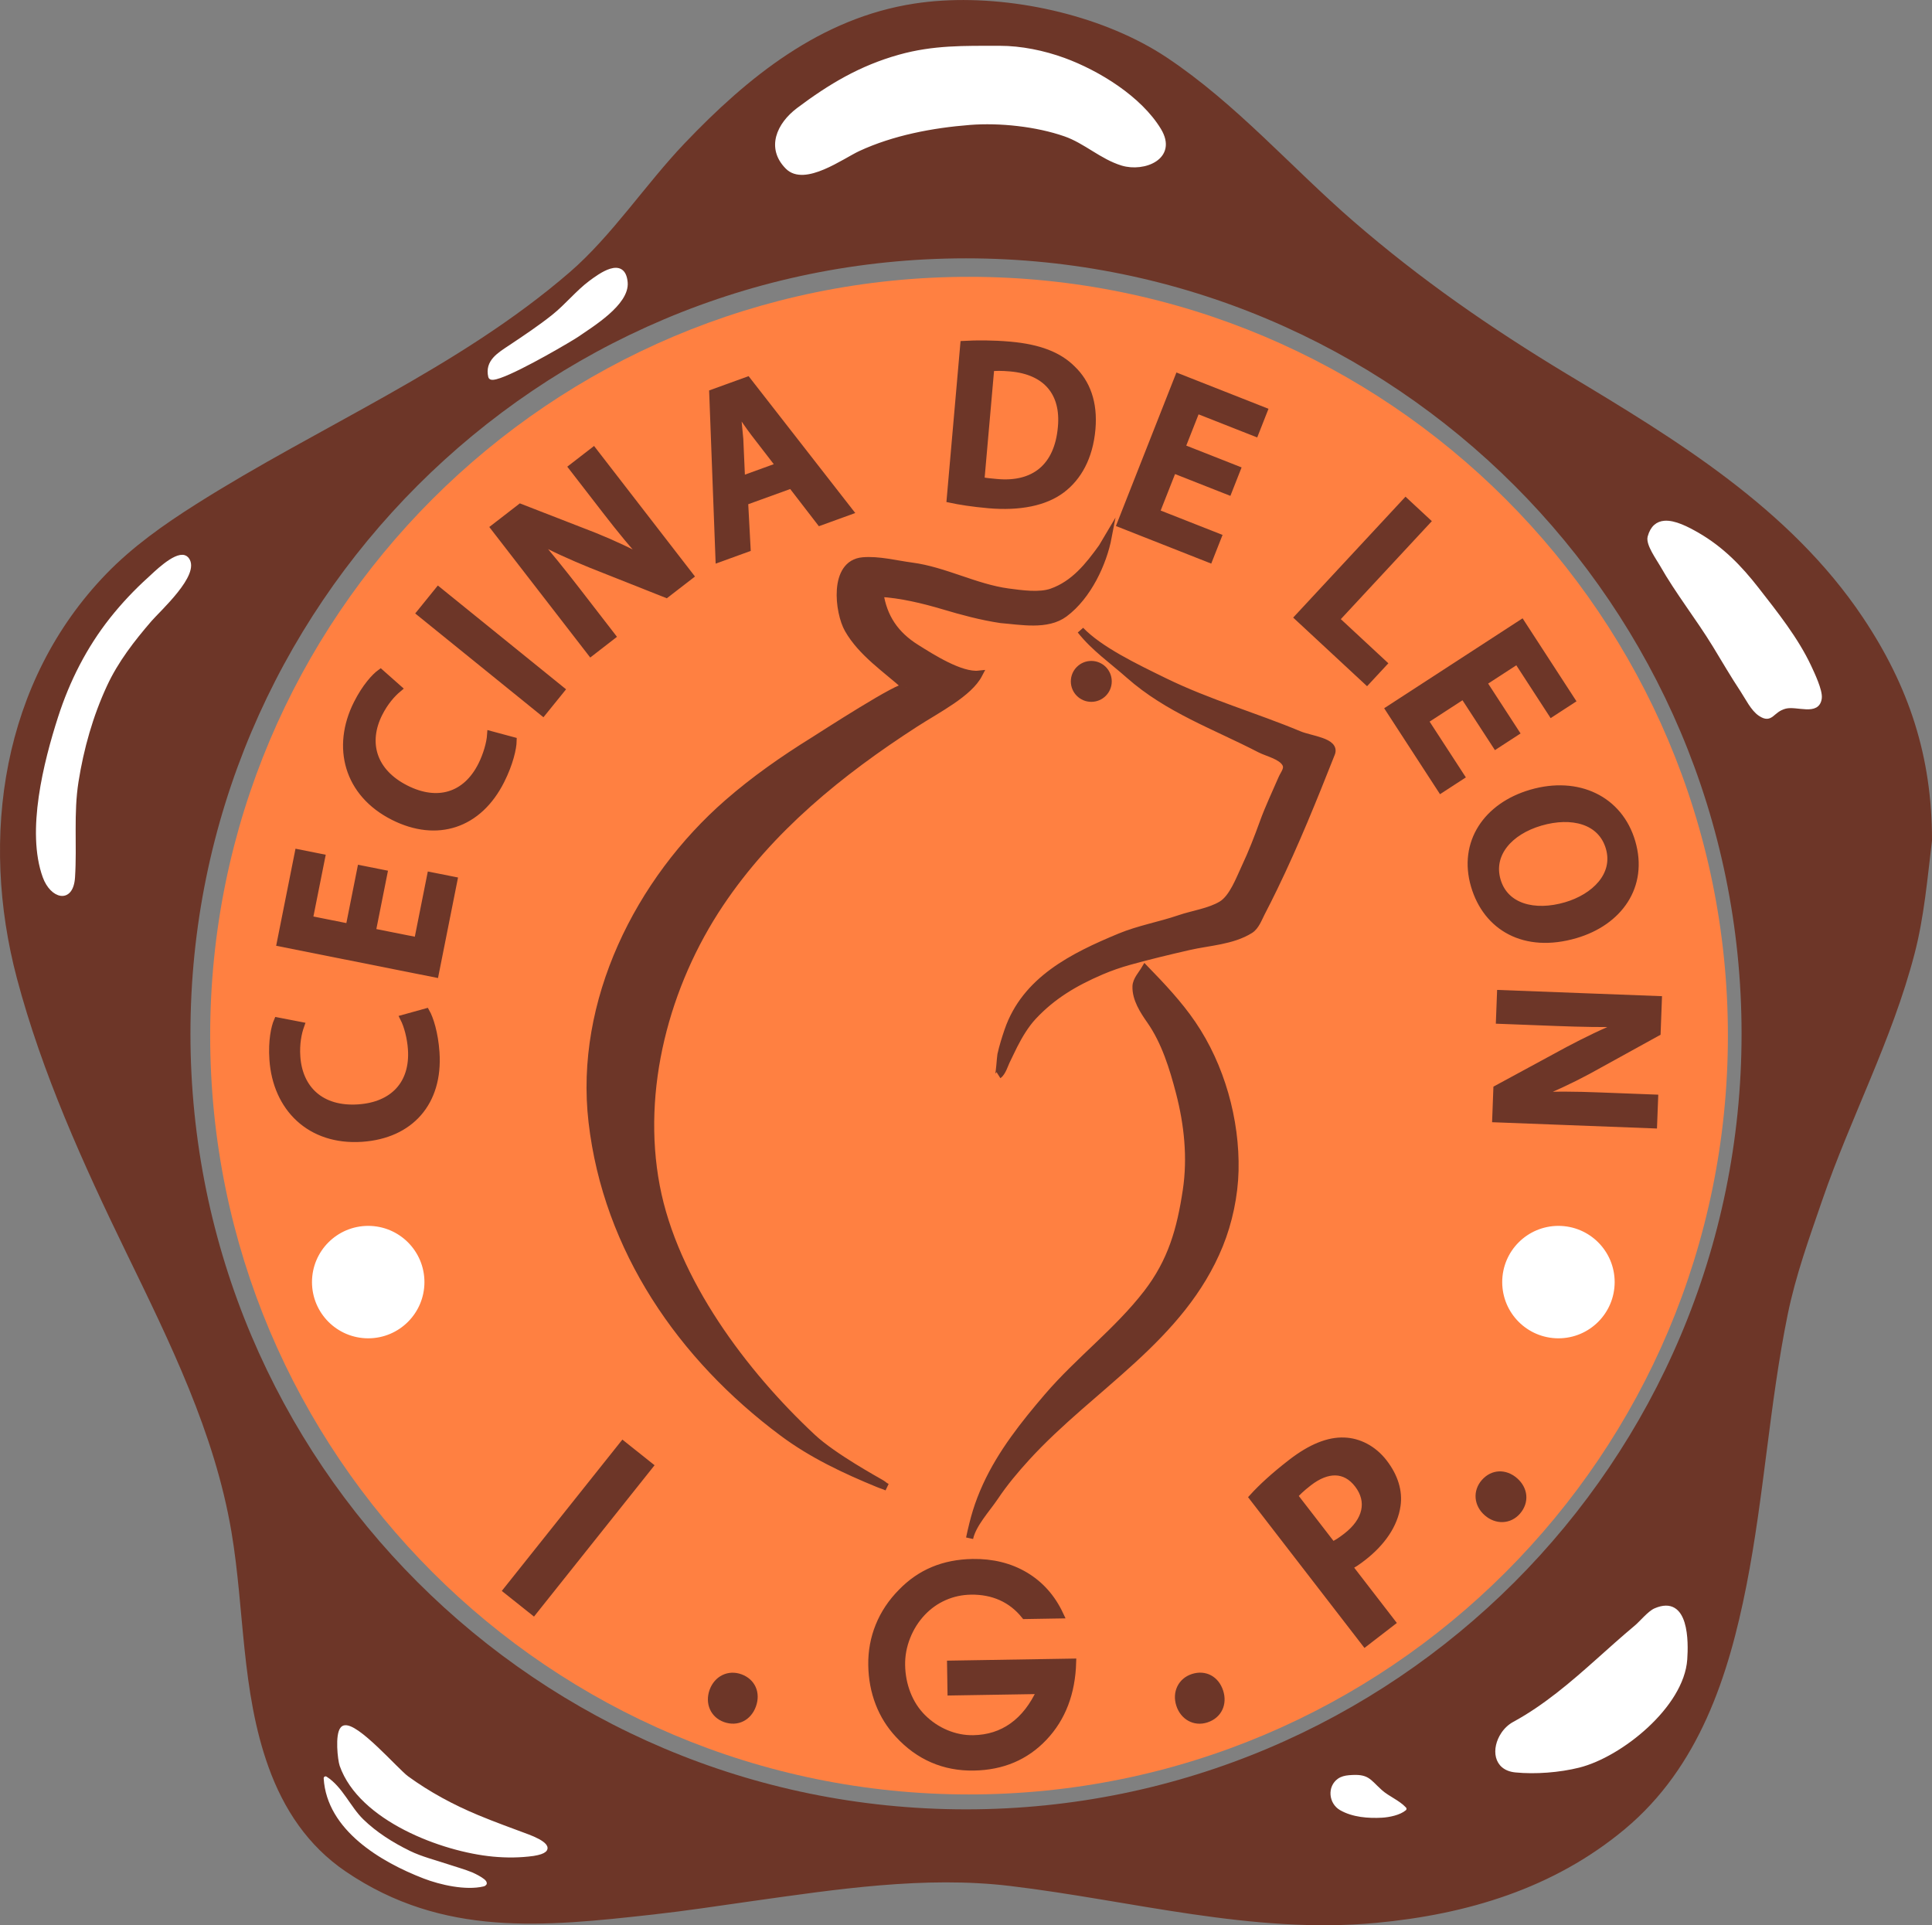 <?xml version="1.0" encoding="utf-8"?>
<!-- Generator: Adobe Illustrator 13.0.1, SVG Export Plug-In . SVG Version: 6.00 Build 14948)  -->
<!DOCTYPE svg PUBLIC "-//W3C//DTD SVG 1.1 Tiny//EN" "http://www.w3.org/Graphics/SVG/1.1/DTD/svg11-tiny.dtd">
<svg version="1.1" baseProfile="tiny" id="Capa_1" xmlns="http://www.w3.org/2000/svg" xmlns:xlink="http://www.w3.org/1999/xlink"
	 x="0px" y="0px" width="128.556px" height="128.112px" viewBox="0 0 128.556 128.112" xml:space="preserve">
<rect x="0" y="0" width="128.556" height="128.112" fill="#808080" stroke="none"/>
<g>
	<path fill="#6D3628" d="M123.759,41.221c-4.826-7.212-12.368-11.777-19.657-16.151c-5.056-3.057-9.709-6.275-14.195-10.16
		c-4.154-3.598-7.819-7.836-12.417-10.895c-4.016-2.67-9.831-4.035-14.793-3.734c-0.619,0.038-1.225,0.102-1.812,0.192
		c-6.176,0.948-10.973,4.839-15.163,9.232c-2.585,2.712-4.825,6.138-7.646,8.579c-7.445,6.438-16.678,10.255-24.932,15.487
		c-2.104,1.333-4.156,2.78-5.896,4.576c-6.876,7.105-8.361,17.361-5.896,26.678c1.667,6.291,4.4,12.326,7.237,18.167
		c2.914,5.999,5.924,12.06,7.046,18.696c0.879,5.203,0.647,10.581,2.454,15.606c0.995,2.768,2.582,5.169,5.054,6.846
		c6.383,4.331,13.022,3.627,20.305,2.817c2.153-0.239,4.296-0.569,6.441-0.872c5.686-0.799,11.624-1.711,17.36-1.025
		c8.067,0.963,16.119,3.222,24.3,2.454c6.003-0.563,11.723-2.266,16.422-6.191c4.868-4.065,6.818-10.051,8.004-16.068
		c1.175-5.971,1.529-12.064,2.743-18.023c0.533-2.619,1.442-5.126,2.309-7.647c1.902-5.531,4.642-10.65,6.13-16.354
		c0.642-2.458,0.857-5.009,1.161-7.524C128.318,50.418,126.825,45.805,123.759,41.221 M64.278,120.636
		c-28.632,0-51.844-23.212-51.844-51.844c0-28.629,23.212-51.84,51.844-51.84c28.633,0,51.845,23.211,51.845,51.84
		C116.124,97.424,92.912,120.636,64.278,120.636"/>
	<path fill="none" stroke="#6D3628" stroke-width="0.477" stroke-miterlimit="10" d="M123.759,41.221
		c-4.826-7.212-12.368-11.777-19.657-16.151c-5.056-3.057-9.709-6.275-14.195-10.16c-4.154-3.598-7.819-7.836-12.417-10.895
		c-4.016-2.67-9.831-4.035-14.793-3.734c-0.619,0.038-1.225,0.102-1.812,0.192c-6.176,0.948-10.973,4.839-15.163,9.232
		c-2.585,2.712-4.825,6.138-7.646,8.579c-7.445,6.438-16.678,10.255-24.932,15.487c-2.104,1.333-4.156,2.78-5.896,4.576
		c-6.876,7.105-8.361,17.361-5.896,26.678c1.667,6.291,4.4,12.326,7.237,18.167c2.914,5.999,5.924,12.06,7.046,18.696
		c0.879,5.203,0.647,10.581,2.454,15.606c0.995,2.768,2.582,5.169,5.054,6.846c6.383,4.331,13.022,3.627,20.305,2.817
		c2.153-0.239,4.296-0.569,6.441-0.872c5.686-0.799,11.624-1.711,17.36-1.025c8.067,0.963,16.119,3.222,24.3,2.454
		c6.003-0.563,11.723-2.266,16.422-6.191c4.868-4.065,6.818-10.051,8.004-16.068c1.175-5.971,1.529-12.064,2.743-18.023
		c0.533-2.619,1.442-5.126,2.309-7.647c1.902-5.531,4.642-10.65,6.13-16.354c0.642-2.458,0.857-5.009,1.161-7.524
		C128.318,50.418,126.825,45.805,123.759,41.221z M64.278,120.636c-28.632,0-51.844-23.212-51.844-51.844
		c0-28.629,23.212-51.84,51.844-51.84c28.633,0,51.845,23.211,51.845,51.84C116.124,97.424,92.912,120.636,64.278,120.636z"/>
	<path fill="#FFFFFF" d="M12.27,37.067c-0.64-0.219-1.997,1.148-2.32,1.44c-0.908,0.818-1.754,1.716-2.515,2.673
		c-1.557,1.962-2.693,4.204-3.457,6.585c-0.95,2.959-2.115,7.547-1.013,10.573c0.487,1.339,1.795,1.711,1.902,0.036
		c0.137-2.142-0.104-4.238,0.233-6.373c0.35-2.209,0.962-4.384,1.905-6.417c0.745-1.609,1.828-3.003,2.98-4.339
		c0.577-0.67,3.255-3.079,2.46-4.056C12.396,37.13,12.336,37.089,12.27,37.067"/>
	
		<path fill="none" stroke="#FFFFFF" stroke-width="0.251" stroke-linecap="round" stroke-linejoin="round" stroke-miterlimit="10" d="
		M12.27,37.067c-0.64-0.219-1.997,1.148-2.32,1.44c-0.908,0.818-1.754,1.716-2.515,2.673c-1.557,1.962-2.693,4.204-3.457,6.585
		c-0.95,2.959-2.115,7.547-1.013,10.573c0.487,1.339,1.795,1.711,1.902,0.036c0.137-2.142-0.104-4.238,0.233-6.373
		c0.35-2.209,0.962-4.384,1.905-6.417c0.745-1.609,1.828-3.003,2.98-4.339c0.577-0.67,3.255-3.079,2.46-4.056
		C12.396,37.13,12.336,37.089,12.27,37.067z"/>
	<path fill="#FFFFFF" d="M33.259,25.034c1.439-0.5,4.808-2.494,5.133-2.719c0.968-0.671,3.378-2.119,3.248-3.528
		c-0.152-1.632-1.715-0.472-2.375,0.021c-0.817,0.611-1.584,1.554-2.429,2.229c-0.92,0.735-1.898,1.384-2.876,2.038
		c-0.75,0.501-1.588,0.976-1.345,1.995C32.645,25.194,32.888,25.165,33.259,25.034"/>
	
		<path fill="none" stroke="#FFFFFF" stroke-width="0.251" stroke-linecap="round" stroke-linejoin="round" stroke-miterlimit="10" d="
		M33.259,25.034c1.439-0.5,4.808-2.494,5.133-2.719c0.968-0.671,3.378-2.119,3.248-3.528c-0.152-1.632-1.715-0.472-2.375,0.021
		c-0.817,0.611-1.584,1.554-2.429,2.229c-0.92,0.735-1.898,1.384-2.876,2.038c-0.75,0.501-1.588,0.976-1.345,1.995
		C32.645,25.194,32.888,25.165,33.259,25.034z"/>
	<path fill="#FFFFFF" d="M52.382,11.14c1.155,1.152,3.659-0.7,4.741-1.202c2.281-1.058,4.917-1.554,7.408-1.75
		c1.995-0.156,4.446,0.107,6.339,0.767c1.346,0.468,2.425,1.523,3.798,1.942c1.455,0.443,3.587-0.41,2.473-2.252
		c-1.292-2.131-4.068-3.838-6.356-4.674c-1.336-0.486-2.845-0.799-4.271-0.798c-2.352,0.001-4.39-0.05-6.669,0.589
		c-2.578,0.723-4.607,1.932-6.729,3.525C51.792,8.284,51.098,9.853,52.382,11.14"/>
	
		<path fill="none" stroke="#FFFFFF" stroke-width="0.251" stroke-linecap="round" stroke-linejoin="round" stroke-miterlimit="10" d="
		M52.382,11.14c1.155,1.152,3.659-0.7,4.741-1.202c2.281-1.058,4.917-1.554,7.408-1.75c1.995-0.156,4.446,0.107,6.339,0.767
		c1.346,0.468,2.425,1.523,3.798,1.942c1.455,0.443,3.587-0.41,2.473-2.252c-1.292-2.131-4.068-3.838-6.356-4.674
		c-1.336-0.486-2.845-0.799-4.271-0.798c-2.352,0.001-4.39-0.05-6.669,0.589c-2.578,0.723-4.607,1.932-6.729,3.525
		C51.792,8.284,51.098,9.853,52.382,11.14z"/>
	<path fill="#FFFFFF" d="M110.755,34.778c-0.452,0.036-0.818,0.299-0.997,0.954c-0.128,0.472,0.564,1.423,0.8,1.838
		c1.06,1.868,2.404,3.554,3.523,5.386c0.611,1.004,1.2,2.019,1.85,2.999c0.32,0.484,0.681,1.242,1.177,1.573
		c0.787,0.525,0.777-0.261,1.688-0.495c0.783-0.202,2.16,0.501,2.301-0.572c0.065-0.504-0.479-1.637-0.688-2.089
		c-0.86-1.844-2.25-3.587-3.496-5.184c-1.139-1.46-2.334-2.69-3.957-3.629C112.262,35.16,111.418,34.725,110.755,34.778"/>
	
		<path fill="none" stroke="#FFFFFF" stroke-width="0.251" stroke-linecap="round" stroke-linejoin="round" stroke-miterlimit="10" d="
		M110.755,34.778c-0.452,0.036-0.818,0.299-0.997,0.954c-0.128,0.472,0.564,1.423,0.8,1.838c1.06,1.868,2.404,3.554,3.523,5.386
		c0.611,1.004,1.2,2.019,1.85,2.999c0.32,0.484,0.681,1.242,1.177,1.573c0.787,0.525,0.777-0.261,1.688-0.495
		c0.783-0.202,2.16,0.501,2.301-0.572c0.065-0.504-0.479-1.637-0.688-2.089c-0.86-1.844-2.25-3.587-3.496-5.184
		c-1.139-1.46-2.334-2.69-3.957-3.629C112.262,35.16,111.418,34.725,110.755,34.778z"/>
	<path fill="#FFFFFF" d="M21.663,118.328c0.203,3.367,3.732,5.459,6.573,6.555c1.099,0.423,2.758,0.794,3.911,0.522
		c0.496-0.117-0.708-0.672-0.762-0.693c-0.515-0.21-1.066-0.36-1.594-0.536c-0.846-0.283-1.768-0.51-2.571-0.901
		c-1.135-0.557-2.23-1.241-3.14-2.128C23.213,120.301,22.69,118.979,21.663,118.328"/>
	
		<path fill="none" stroke="#FFFFFF" stroke-width="0.251" stroke-linecap="round" stroke-linejoin="round" stroke-miterlimit="10" d="
		M21.663,118.328c0.203,3.367,3.732,5.459,6.573,6.555c1.099,0.423,2.758,0.794,3.911,0.522c0.496-0.117-0.708-0.672-0.762-0.693
		c-0.515-0.21-1.066-0.36-1.594-0.536c-0.846-0.283-1.768-0.51-2.571-0.901c-1.135-0.557-2.23-1.241-3.14-2.128
		C23.213,120.301,22.69,118.979,21.663,118.328z"/>
	<path fill="#FFFFFF" d="M22.771,115.022c-0.358,0.408-0.176,2.08-0.048,2.444c1.261,3.575,6.694,5.633,10.095,5.952
		c0.883,0.084,1.792,0.078,2.674-0.045c1.582-0.254,0.536-0.852-0.359-1.188c-1.122-0.421-2.254-0.825-3.36-1.287
		c-1.655-0.688-3.24-1.541-4.691-2.596c-0.681-0.494-3.383-3.639-4.199-3.36C22.841,114.958,22.804,114.985,22.771,115.022"/>
	
		<path fill="none" stroke="#FFFFFF" stroke-width="0.251" stroke-linecap="round" stroke-linejoin="round" stroke-miterlimit="10" d="
		M22.771,115.022c-0.358,0.408-0.176,2.08-0.048,2.444c1.261,3.575,6.694,5.633,10.095,5.952c0.883,0.084,1.792,0.078,2.674-0.045
		c1.582-0.254,0.536-0.852-0.359-1.188c-1.122-0.421-2.254-0.825-3.36-1.287c-1.655-0.688-3.24-1.541-4.691-2.596
		c-0.681-0.494-3.383-3.639-4.199-3.36C22.841,114.958,22.804,114.985,22.771,115.022z"/>
	<path fill="#FFFFFF" d="M89.771,118.251c-0.255,0.021-0.49,0.08-0.675,0.212c-0.653,0.464-0.554,1.48,0.132,1.877
		c0.802,0.462,1.822,0.537,2.729,0.488c0.48-0.029,1.154-0.169,1.506-0.466c-0.434-0.468-1.108-0.715-1.595-1.151
		C91.05,118.475,91.028,118.144,89.771,118.251"/>
	
		<path fill="none" stroke="#FFFFFF" stroke-width="0.251" stroke-linecap="round" stroke-linejoin="round" stroke-miterlimit="10" d="
		M89.771,118.251c-0.255,0.021-0.49,0.08-0.675,0.212c-0.653,0.464-0.554,1.48,0.132,1.877c0.802,0.462,1.822,0.537,2.729,0.488
		c0.48-0.029,1.154-0.169,1.506-0.466c-0.434-0.468-1.108-0.715-1.595-1.151C91.05,118.475,91.028,118.144,89.771,118.251z"/>
	<path fill="#FFFFFF" d="M99.994,115.395c-0.629,0.944-0.532,2.283,0.847,2.42c1.328,0.131,2.916,0.008,4.215-0.317
		c2.792-0.701,6.874-3.991,7.089-7.082c0.079-1.135,0.128-4.201-2.001-3.278c-0.403,0.174-0.936,0.836-1.286,1.128
		c-1.757,1.466-3.395,3.076-5.202,4.484c-0.917,0.714-1.872,1.377-2.895,1.932C100.448,114.851,100.185,115.104,99.994,115.395"/>
	
		<path fill="none" stroke="#FFFFFF" stroke-width="0.251" stroke-linecap="round" stroke-linejoin="round" stroke-miterlimit="10" d="
		M99.994,115.395c-0.629,0.944-0.532,2.283,0.847,2.42c1.328,0.131,2.916,0.008,4.215-0.317c2.792-0.701,6.874-3.991,7.089-7.082
		c0.079-1.135,0.128-4.201-2.001-3.278c-0.403,0.174-0.936,0.836-1.286,1.128c-1.757,1.466-3.395,3.076-5.202,4.484
		c-0.917,0.714-1.872,1.377-2.895,1.932C100.448,114.851,100.185,115.104,99.994,115.395z"/>
	<path fill="#FF8041" d="M114.975,68.912c0,27.887-22.607,50.493-50.495,50.493c-27.888,0-50.495-22.606-50.495-50.493
		c0-27.884,22.607-50.491,50.495-50.491C92.368,18.42,114.975,41.028,114.975,68.912"/>
	<path fill="#FFFFFF" d="M28.091,85.313c0,1.981-1.607,3.59-3.589,3.59c-1.983,0-3.59-1.608-3.59-3.59
		c0-1.983,1.607-3.591,3.59-3.591C26.484,81.722,28.091,83.33,28.091,85.313"/>
	<circle fill="none" stroke="#FFFFFF" stroke-width="0.302" stroke-miterlimit="10" cx="24.501" cy="85.313" r="3.59"/>
	<path fill="#FFFFFF" d="M107.289,85.313c0,1.981-1.607,3.59-3.59,3.59s-3.59-1.608-3.59-3.59c0-1.983,1.607-3.591,3.59-3.591
		S107.289,83.33,107.289,85.313"/>
	<circle fill="none" stroke="#FFFFFF" stroke-width="0.302" stroke-miterlimit="10" cx="103.699" cy="85.313" r="3.59"/>
	<path fill="#6D3628" d="M73.738,35.732c-0.329,1.724-1.338,3.929-2.911,5.097c-1.151,0.854-2.907,0.5-4.232,0.394
		c-1.307-0.195-2.553-0.534-3.817-0.91c-1.325-0.394-2.849-0.762-4.229-0.834c0.234,1.605,1.035,2.766,2.407,3.626
		c1.018,0.638,2.964,1.892,4.183,1.758c-0.668,1.286-2.746,2.322-4.258,3.299c-4.991,3.224-9.63,6.985-12.967,11.967
		c-3.609,5.388-5.47,12.362-4.248,18.804c1.199,6.314,5.848,12.48,10.407,16.729c1.378,1.285,4.279,2.867,4.563,3.038
		c0.225,0.135,0.149,0.134,0.385,0.256c-0.284-0.127-0.286-0.103-0.574-0.221c-2.23-0.913-4.424-1.947-6.365-3.395
		c-6.745-5.027-11.7-12.196-12.683-20.689c-0.925-7.987,3.09-16.055,9.032-21.236c1.767-1.54,3.693-2.888,5.683-4.123
		c0.57-0.354,5.9-3.822,6.194-3.557c-1.33-1.203-2.969-2.269-3.877-3.862c-0.636-1.115-1.048-4.374,0.981-4.552
		c1.046-0.092,2.206,0.212,3.244,0.349c2.203,0.289,4.248,1.435,6.433,1.726c0.877,0.117,2.074,0.29,2.896,0
		c1.503-0.53,2.46-1.75,3.345-2.976L73.738,35.732z M71.902,41.94c0.93,1.174,2.102,1.979,3.23,2.978
		c2.598,2.294,5.676,3.359,8.707,4.928c0.477,0.246,1.391,0.446,1.689,0.933c0.229,0.37-0.084,0.681-0.236,1.036
		c-0.416,0.966-0.868,1.908-1.227,2.897c-0.368,1.017-0.758,2.027-1.219,3.004c-0.354,0.75-0.814,2.022-1.556,2.475
		c-0.784,0.479-1.93,0.637-2.807,0.938c-1.313,0.449-2.69,0.685-3.975,1.218c-3.103,1.29-6.282,2.854-7.44,6.244
		c-0.179,0.524-0.344,1.056-0.465,1.597c-0.032,0.149-0.099,1.311-0.165,1.353c0.245-0.153,0.437-0.759,0.517-0.919
		c0.176-0.354,0.339-0.717,0.52-1.071c0.341-0.67,0.76-1.37,1.272-1.92c1.283-1.371,2.744-2.242,4.521-3.005
		c0.609-0.261,1.239-0.479,1.88-0.657c1.311-0.364,2.635-0.681,3.961-0.985c1.343-0.308,2.873-0.357,4.071-1.103
		c0.373-0.23,0.56-0.76,0.751-1.131c0.292-0.559,0.572-1.123,0.848-1.69c1.419-2.925,2.624-5.911,3.817-8.93
		c0.312-0.788-1.385-0.928-2.133-1.24c-2.972-1.24-6.047-2.113-8.952-3.53C75.492,44.374,73.166,43.253,71.902,41.94 M76.192,64.464
		c-0.209,0.356-0.584,0.75-0.599,1.165c-0.03,0.831,0.491,1.63,0.943,2.275c0.984,1.406,1.522,3.152,1.95,4.8
		c0.548,2.111,0.781,4.326,0.456,6.499c-0.394,2.615-0.983,4.725-2.628,6.859c-1.952,2.526-4.532,4.455-6.604,6.872
		c-1.552,1.812-3.084,3.739-4.082,5.921c-0.566,1.24-0.826,2.171-1.111,3.502c0.204-0.951,1.147-1.95,1.687-2.756
		c0.627-0.937,1.349-1.797,2.107-2.627c4.328-4.734,10.302-7.908,12.834-14.132c0.619-1.525,0.991-3.29,1.031-4.941
		c0.079-3.371-0.93-6.976-2.839-9.77C78.428,66.798,77.314,65.621,76.192,64.464"/>
	<path fill="none" stroke="#6D3628" stroke-width="0.477" stroke-miterlimit="10" d="M73.738,35.732
		c-0.329,1.724-1.338,3.929-2.911,5.097c-1.151,0.854-2.907,0.5-4.232,0.394c-1.307-0.195-2.553-0.534-3.817-0.91
		c-1.325-0.394-2.849-0.762-4.229-0.834c0.234,1.605,1.035,2.766,2.407,3.626c1.018,0.638,2.964,1.892,4.183,1.758
		c-0.668,1.286-2.746,2.322-4.258,3.299c-4.991,3.224-9.63,6.985-12.967,11.967c-3.609,5.388-5.47,12.362-4.248,18.804
		c1.199,6.314,5.848,12.48,10.407,16.729c1.378,1.285,4.279,2.867,4.563,3.038c0.225,0.135,0.149,0.134,0.385,0.256
		c-0.284-0.127-0.286-0.103-0.574-0.221c-2.23-0.913-4.424-1.947-6.365-3.395c-6.745-5.027-11.7-12.196-12.683-20.689
		c-0.925-7.987,3.09-16.055,9.032-21.236c1.767-1.54,3.693-2.888,5.683-4.123c0.57-0.354,5.9-3.822,6.194-3.557
		c-1.33-1.203-2.969-2.269-3.877-3.862c-0.636-1.115-1.048-4.374,0.981-4.552c1.046-0.092,2.206,0.212,3.244,0.349
		c2.203,0.289,4.248,1.435,6.433,1.726c0.877,0.117,2.074,0.29,2.896,0c1.503-0.53,2.46-1.75,3.345-2.976L73.738,35.732z
		 M71.902,41.94c0.93,1.174,2.102,1.979,3.23,2.978c2.598,2.294,5.676,3.359,8.707,4.928c0.477,0.246,1.391,0.446,1.689,0.933
		c0.229,0.37-0.084,0.681-0.236,1.036c-0.416,0.966-0.868,1.908-1.227,2.897c-0.368,1.017-0.758,2.027-1.219,3.004
		c-0.354,0.75-0.814,2.022-1.556,2.475c-0.784,0.479-1.93,0.637-2.807,0.938c-1.313,0.449-2.69,0.685-3.975,1.218
		c-3.103,1.29-6.282,2.854-7.44,6.244c-0.179,0.524-0.344,1.056-0.465,1.597c-0.032,0.149-0.099,1.311-0.165,1.353
		c0.245-0.153,0.437-0.759,0.517-0.919c0.176-0.354,0.339-0.717,0.52-1.071c0.341-0.67,0.76-1.37,1.272-1.92
		c1.283-1.371,2.744-2.242,4.521-3.005c0.609-0.261,1.239-0.479,1.88-0.657c1.311-0.364,2.635-0.681,3.961-0.985
		c1.343-0.308,2.873-0.357,4.071-1.103c0.373-0.23,0.56-0.76,0.751-1.131c0.292-0.559,0.572-1.123,0.848-1.69
		c1.419-2.925,2.624-5.911,3.817-8.93c0.312-0.788-1.385-0.928-2.133-1.24c-2.972-1.24-6.047-2.113-8.952-3.53
		C75.492,44.374,73.166,43.253,71.902,41.94z M76.192,64.464c-0.209,0.356-0.584,0.75-0.599,1.165
		c-0.03,0.831,0.491,1.63,0.943,2.275c0.984,1.406,1.522,3.152,1.95,4.8c0.548,2.111,0.781,4.326,0.456,6.499
		c-0.394,2.615-0.983,4.725-2.628,6.859c-1.952,2.526-4.532,4.455-6.604,6.872c-1.552,1.812-3.084,3.739-4.082,5.921
		c-0.566,1.24-0.826,2.171-1.111,3.502c0.204-0.951,1.147-1.95,1.687-2.756c0.627-0.937,1.349-1.797,2.107-2.627
		c4.328-4.734,10.302-7.908,12.834-14.132c0.619-1.525,0.991-3.29,1.031-4.941c0.079-3.371-0.93-6.976-2.839-9.77
		C78.428,66.798,77.314,65.621,76.192,64.464z"/>
	<path fill="#6D3628" d="M73.738,45.341c0,0.62-0.503,1.123-1.123,1.123c-0.619,0-1.122-0.503-1.122-1.123s0.503-1.123,1.122-1.123
		C73.235,44.219,73.738,44.722,73.738,45.341"/>
	<circle fill="none" stroke="#6D3628" stroke-width="0.477" stroke-miterlimit="10" cx="72.615" cy="45.341" r="1.123"/>
	<path fill="#6D3628" d="M28.354,67.341c0.249,0.436,0.565,1.413,0.652,2.688c0.227,3.328-1.718,5.492-4.922,5.711
		c-3.452,0.235-5.7-2.033-5.919-5.236c-0.086-1.259,0.118-2.164,0.293-2.565l1.551,0.3c-0.183,0.512-0.322,1.225-0.263,2.08
		c0.146,2.13,1.587,3.578,4.107,3.406c2.316-0.158,3.687-1.597,3.529-3.913c-0.052-0.762-0.262-1.559-0.516-2.058L28.354,67.341z"/>
	<path fill="none" stroke="#6D3628" stroke-width="0.477" stroke-miterlimit="10" d="M28.354,67.341
		c0.249,0.436,0.565,1.413,0.652,2.688c0.227,3.328-1.718,5.492-4.922,5.711c-3.452,0.235-5.7-2.033-5.919-5.236
		c-0.086-1.259,0.118-2.164,0.293-2.565l1.551,0.3c-0.183,0.512-0.322,1.225-0.263,2.08c0.146,2.13,1.587,3.578,4.107,3.406
		c2.316-0.158,3.687-1.597,3.529-3.913c-0.052-0.762-0.262-1.559-0.516-2.058L28.354,67.341z"/>
	<polygon fill="#6D3628" points="25.536,58.126 24.762,62.009 27.789,62.612 28.654,58.271 30.197,58.578 28.958,64.8 
		18.656,62.747 19.85,56.755 21.394,57.063 20.574,61.174 23.234,61.704 24.007,57.822 	"/>
	<polygon fill="none" stroke="#6D3628" stroke-width="0.477" stroke-miterlimit="10" points="25.536,58.126 24.762,62.009 
		27.789,62.612 28.654,58.271 30.197,58.578 28.958,64.8 18.656,62.747 19.85,56.755 21.394,57.063 20.574,61.174 23.234,61.704 
		24.007,57.822 	"/>
	<path fill="#6D3628" d="M34.142,49.286c-0.008,0.501-0.232,1.505-0.806,2.647c-1.497,2.98-4.271,3.854-7.141,2.414
		c-3.091-1.553-3.874-4.648-2.434-7.517c0.567-1.129,1.203-1.804,1.558-2.061l1.183,1.047c-0.418,0.348-0.9,0.89-1.285,1.656
		c-0.958,1.908-0.452,3.888,1.804,5.021c2.075,1.042,3.986,0.502,5.027-1.574c0.343-0.683,0.567-1.477,0.603-2.034L34.142,49.286z"
		/>
	<path fill="none" stroke="#6D3628" stroke-width="0.477" stroke-miterlimit="10" d="M34.142,49.286
		c-0.008,0.501-0.232,1.505-0.806,2.647c-1.497,2.98-4.271,3.854-7.141,2.414c-3.091-1.553-3.874-4.648-2.434-7.517
		c0.567-1.129,1.203-1.804,1.558-2.061l1.183,1.047c-0.418,0.348-0.9,0.89-1.285,1.656c-0.958,1.908-0.452,3.888,1.804,5.021
		c2.075,1.042,3.986,0.502,5.027-1.574c0.343-0.683,0.567-1.477,0.603-2.034L34.142,49.286z"/>
	
		<rect x="27.39" y="42.368" transform="matrix(-0.777 -0.629 0.629 -0.777 30.758 97.541)" fill="#6D3628" width="10.504" height="1.917"/>
	
		<rect x="27.39" y="42.368" transform="matrix(-0.777 -0.629 0.629 -0.777 30.758 97.541)" fill="none" stroke="#6D3628" stroke-width="0.477" stroke-miterlimit="10" width="10.504" height="1.917"/>
	<path fill="#6D3628" d="M39.317,43.419l-6.425-8.309l1.738-1.344l4.9,1.905c1.257,0.505,2.493,1.085,3.571,1.689l0.025-0.019
		c-0.969-1.024-1.822-2.078-2.805-3.347l-2.24-2.897l1.405-1.087l6.424,8.31l-1.578,1.219l-5-1.983
		c-1.236-0.503-2.56-1.094-3.691-1.717l-0.04,0.05c0.892,1.024,1.764,2.103,2.823,3.472l2.296,2.971L39.317,43.419z"/>
	<path fill="none" stroke="#6D3628" stroke-width="0.477" stroke-miterlimit="10" d="M39.317,43.419l-6.425-8.309l1.738-1.344
		l4.9,1.905c1.257,0.505,2.493,1.085,3.571,1.689l0.025-0.019c-0.969-1.024-1.822-2.078-2.805-3.347l-2.24-2.897l1.405-1.087
		l6.424,8.31l-1.578,1.219l-5-1.983c-1.236-0.503-2.56-1.094-3.691-1.717l-0.04,0.05c0.892,1.024,1.764,2.103,2.823,3.472
		l2.296,2.971L39.317,43.419z"/>
	<path fill="#6D3628" d="M49.541,33.388l0.166,3.107l-1.861,0.675L47.43,26.146l2.3-0.833l6.79,8.712l-1.949,0.707l-1.908-2.475
		L49.541,33.388z M51.875,31l-1.659-2.151c-0.408-0.531-0.814-1.147-1.167-1.665l-0.029,0.011c0.061,0.625,0.149,1.372,0.201,2.016
		l0.12,2.708L51.875,31z"/>
	<path fill="none" stroke="#6D3628" stroke-width="0.477" stroke-miterlimit="10" d="M49.541,33.388l0.166,3.107l-1.861,0.675
		L47.43,26.146l2.3-0.833l6.79,8.712l-1.949,0.707l-1.908-2.475L49.541,33.388z M51.875,31l-1.659-2.151
		c-0.408-0.531-0.814-1.147-1.167-1.665l-0.029,0.011c0.061,0.625,0.149,1.372,0.201,2.016l0.12,2.708L51.875,31z"/>
	<path fill="#6D3628" d="M64.135,22.921c0.864-0.049,1.929-0.049,3.062,0.05c1.958,0.172,3.257,0.693,4.148,1.586
		c0.952,0.912,1.463,2.225,1.308,3.995c-0.166,1.878-0.924,3.205-1.997,4.018c-1.123,0.855-2.828,1.19-4.861,1.012
		c-1.103-0.097-1.934-0.233-2.564-0.366L64.135,22.921z M65.263,31.971c0.26,0.069,0.664,0.105,1.053,0.139
		c2.481,0.234,4.079-1.019,4.313-3.673c0.218-2.297-1-3.75-3.392-3.959c-0.606-0.054-1.029-0.044-1.314-0.007L65.263,31.971z"/>
	<path fill="none" stroke="#6D3628" stroke-width="0.477" stroke-miterlimit="10" d="M64.135,22.921
		c0.864-0.049,1.929-0.049,3.062,0.05c1.958,0.172,3.257,0.693,4.148,1.586c0.952,0.912,1.463,2.225,1.308,3.995
		c-0.166,1.878-0.924,3.205-1.997,4.018c-1.123,0.855-2.828,1.19-4.861,1.012c-1.103-0.097-1.934-0.233-2.564-0.366L64.135,22.921z
		 M65.263,31.971c0.26,0.069,0.664,0.105,1.053,0.139c2.481,0.234,4.079-1.019,4.313-3.673c0.218-2.297-1-3.75-3.392-3.959
		c-0.606-0.054-1.029-0.044-1.314-0.007L65.263,31.971z"/>
	<polygon fill="#6D3628" points="81.736,32.687 78.053,31.236 76.922,34.107 81.04,35.729 80.462,37.194 74.562,34.868 
		78.414,25.096 84.097,27.336 83.521,28.8 79.619,27.263 78.625,29.786 82.307,31.237 	"/>
	<polygon fill="none" stroke="#6D3628" stroke-width="0.477" stroke-miterlimit="10" points="81.736,32.687 78.053,31.236 
		76.922,34.107 81.04,35.729 80.462,37.194 74.562,34.868 78.414,25.096 84.097,27.336 83.521,28.8 79.619,27.263 78.625,29.786 
		82.307,31.237 	"/>
	<polygon fill="#6D3628" points="93.535,33.387 94.938,34.691 88.882,41.211 92.045,44.149 90.953,45.325 86.385,41.083 	"/>
	<polygon fill="none" stroke="#6D3628" stroke-width="0.477" stroke-miterlimit="10" points="93.535,33.387 94.938,34.691 
		88.882,41.211 92.045,44.149 90.953,45.325 86.385,41.083 	"/>
	<polygon fill="#6D3628" points="99.543,49.585 97.385,46.267 94.797,47.948 97.209,51.659 95.889,52.517 92.433,47.198 
		101.243,41.474 104.57,46.597 103.25,47.455 100.966,43.939 98.692,45.417 100.849,48.736 	"/>
	<polygon fill="none" stroke="#6D3628" stroke-width="0.477" stroke-miterlimit="10" points="99.543,49.585 97.385,46.267 
		94.797,47.948 97.209,51.659 95.889,52.517 92.433,47.198 101.243,41.474 104.57,46.597 103.25,47.455 100.966,43.939 
		98.692,45.417 100.849,48.736 	"/>
	<path fill="#6D3628" d="M104.831,62.196c-3.381,0.988-5.91-0.498-6.72-3.264c-0.835-2.857,0.824-5.291,3.771-6.152
		c3.111-0.91,5.869,0.412,6.699,3.253C109.439,58.965,107.716,61.352,104.831,62.196 M102.497,54.71
		c-2.065,0.604-3.395,2.112-2.878,3.877c0.52,1.78,2.474,2.298,4.583,1.681c1.899-0.556,3.42-2.022,2.882-3.863
		C106.55,54.582,104.576,54.103,102.497,54.71"/>
	<path fill="none" stroke="#6D3628" stroke-width="0.477" stroke-miterlimit="10" d="M104.831,62.196
		c-3.381,0.988-5.91-0.498-6.72-3.264c-0.835-2.857,0.824-5.291,3.771-6.152c3.111-0.91,5.869,0.412,6.699,3.253
		C109.439,58.965,107.716,61.352,104.831,62.196z M102.497,54.71c-2.065,0.604-3.395,2.112-2.878,3.877
		c0.52,1.78,2.474,2.298,4.583,1.681c1.899-0.556,3.42-2.022,2.882-3.863C106.55,54.582,104.576,54.103,102.497,54.71z"/>
	<path fill="#6D3628" d="M99.848,66.118l10.496,0.399l-0.083,2.193l-4.604,2.538c-1.194,0.641-2.433,1.217-3.588,1.656l-0.001,0.032
		c1.406-0.087,2.764-0.066,4.367-0.005l3.659,0.14l-0.068,1.775l-10.495-0.401l0.075-1.993l4.73-2.564
		c1.178-0.625,2.48-1.262,3.685-1.731l-0.014-0.063c-1.357,0.026-2.745,0.005-4.473-0.062l-3.754-0.143L99.848,66.118z"/>
	<path fill="none" stroke="#6D3628" stroke-width="0.477" stroke-miterlimit="10" d="M99.848,66.118l10.496,0.399l-0.083,2.193
		l-4.604,2.538c-1.194,0.641-2.433,1.217-3.588,1.656l-0.001,0.032c1.406-0.087,2.764-0.066,4.367-0.005l3.659,0.14l-0.068,1.775
		l-10.495-0.401l0.075-1.993l4.73-2.564c1.178-0.625,2.48-1.262,3.685-1.731l-0.014-0.063c-1.357,0.026-2.745,0.005-4.473-0.062
		l-3.754-0.143L99.848,66.118z"/>
	
		<rect x="32.289" y="100.558" transform="matrix(0.623 -0.782 0.782 0.623 -65.028 68.428)" fill="#6D3628" width="12.401" height="2.263"/>
	
		<rect x="32.289" y="100.558" transform="matrix(0.623 -0.782 0.782 0.623 -65.028 68.428)" fill="none" stroke="#6D3628" stroke-width="0.477" stroke-miterlimit="10" width="12.401" height="2.263"/>
	<path fill="#6D3628" d="M47.442,112.524c0.288-0.795,1.049-1.165,1.81-0.89c0.78,0.282,1.115,1.03,0.821,1.843
		c-0.282,0.779-1.014,1.179-1.827,0.884C47.484,114.086,47.161,113.304,47.442,112.524"/>
	<path fill="none" stroke="#6D3628" stroke-width="0.477" stroke-miterlimit="10" d="M47.442,112.524
		c0.288-0.795,1.049-1.165,1.81-0.89c0.78,0.282,1.115,1.03,0.821,1.843c-0.282,0.779-1.014,1.179-1.827,0.884
		C47.484,114.086,47.161,113.304,47.442,112.524z"/>
	<path fill="#6D3628" d="M63.256,110.738l8.115-0.133c-0.057,2.044-0.693,3.71-1.91,4.997c-1.216,1.286-2.772,1.945-4.67,1.976
		c-0.985,0.017-1.896-0.157-2.734-0.521c-0.838-0.363-1.593-0.911-2.266-1.643c-0.568-0.608-1.003-1.305-1.304-2.087
		c-0.301-0.783-0.459-1.623-0.474-2.522c-0.014-0.916,0.145-1.787,0.48-2.613c0.335-0.827,0.833-1.573,1.496-2.243
		c0.626-0.646,1.33-1.133,2.112-1.459c0.781-0.327,1.652-0.498,2.614-0.515c1.326-0.021,2.495,0.27,3.506,0.873
		c1.01,0.605,1.778,1.474,2.309,2.609l-2.336,0.039c-0.442-0.551-0.966-0.961-1.572-1.234c-0.605-0.271-1.279-0.401-2.019-0.389
		c-0.62,0.01-1.208,0.136-1.763,0.379c-0.556,0.244-1.047,0.589-1.473,1.038c-0.443,0.47-0.787,1.012-1.029,1.627
		c-0.243,0.614-0.359,1.239-0.349,1.874c0.011,0.683,0.136,1.325,0.374,1.931c0.238,0.604,0.575,1.124,1.009,1.561
		c0.459,0.459,0.985,0.814,1.577,1.063c0.594,0.247,1.198,0.366,1.811,0.355c0.997-0.016,1.874-0.295,2.63-0.838
		c0.754-0.542,1.369-1.334,1.847-2.379l-5.952,0.097L63.256,110.738z"/>
	<path fill="none" stroke="#6D3628" stroke-width="0.477" stroke-miterlimit="10" d="M63.256,110.738l8.115-0.133
		c-0.057,2.044-0.693,3.71-1.91,4.997c-1.216,1.286-2.772,1.945-4.67,1.976c-0.985,0.017-1.896-0.157-2.734-0.521
		c-0.838-0.363-1.593-0.911-2.266-1.643c-0.568-0.608-1.003-1.305-1.304-2.087c-0.301-0.783-0.459-1.623-0.474-2.522
		c-0.014-0.916,0.145-1.787,0.48-2.613c0.335-0.827,0.833-1.573,1.496-2.243c0.626-0.646,1.33-1.133,2.112-1.459
		c0.781-0.327,1.652-0.498,2.614-0.515c1.326-0.021,2.495,0.27,3.506,0.873c1.01,0.605,1.778,1.474,2.309,2.609l-2.336,0.039
		c-0.442-0.551-0.966-0.961-1.572-1.234c-0.605-0.271-1.279-0.401-2.019-0.389c-0.62,0.01-1.208,0.136-1.763,0.379
		c-0.556,0.244-1.047,0.589-1.473,1.038c-0.443,0.47-0.787,1.012-1.029,1.627c-0.243,0.614-0.359,1.239-0.349,1.874
		c0.011,0.683,0.136,1.325,0.374,1.931c0.238,0.604,0.575,1.124,1.009,1.561c0.459,0.459,0.985,0.814,1.577,1.063
		c0.594,0.247,1.198,0.366,1.811,0.355c0.997-0.016,1.874-0.295,2.63-0.838c0.754-0.542,1.369-1.334,1.847-2.379l-5.952,0.097
		L63.256,110.738z"/>
	<path fill="#6D3628" d="M78.5,113.431c-0.259-0.804,0.115-1.565,0.885-1.813c0.788-0.255,1.513,0.13,1.777,0.952
		c0.255,0.789-0.078,1.555-0.901,1.819C79.49,114.639,78.755,114.218,78.5,113.431"/>
	<path fill="none" stroke="#6D3628" stroke-width="0.477" stroke-miterlimit="10" d="M78.5,113.431
		c-0.259-0.804,0.115-1.565,0.885-1.813c0.788-0.255,1.513,0.13,1.777,0.952c0.255,0.789-0.078,1.555-0.901,1.819
		C79.49,114.639,78.755,114.218,78.5,113.431z"/>
	<path fill="#6D3628" d="M83.357,99.637c0.565-0.621,1.386-1.396,2.58-2.317c1.311-1.012,2.472-1.467,3.502-1.426
		c0.954,0.031,1.93,0.512,2.638,1.429c0.72,0.932,1.014,1.914,0.879,2.854c-0.177,1.275-1.013,2.48-2.281,3.458
		c-0.335,0.259-0.638,0.47-0.929,0.602l2.867,3.715l-1.778,1.371L83.357,99.637z M88.654,102.825
		c0.289-0.107,0.576-0.307,0.941-0.587c1.339-1.035,1.637-2.334,0.76-3.471c-0.843-1.092-2.039-1.076-3.275-0.119
		c-0.496,0.382-0.813,0.695-0.967,0.886L88.654,102.825z"/>
	<path fill="none" stroke="#6D3628" stroke-width="0.477" stroke-miterlimit="10" d="M83.357,99.637
		c0.565-0.621,1.386-1.396,2.58-2.317c1.311-1.012,2.472-1.467,3.502-1.426c0.954,0.031,1.93,0.512,2.638,1.429
		c0.72,0.932,1.014,1.914,0.879,2.854c-0.177,1.275-1.013,2.48-2.281,3.458c-0.335,0.259-0.638,0.47-0.929,0.602l2.867,3.715
		l-1.778,1.371L83.357,99.637z M88.654,102.825c0.289-0.107,0.576-0.307,0.941-0.587c1.339-1.035,1.637-2.334,0.76-3.471
		c-0.843-1.092-2.039-1.076-3.275-0.119c-0.496,0.382-0.813,0.695-0.967,0.886L88.654,102.825z"/>
	<path fill="#6D3628" d="M98.953,100.653c-0.639-0.558-0.706-1.4-0.174-2.009c0.545-0.624,1.363-0.666,2.015-0.097
		c0.623,0.545,0.73,1.373,0.161,2.024C100.422,101.179,99.576,101.198,98.953,100.653"/>
	<path fill="none" stroke="#6D3628" stroke-width="0.477" stroke-miterlimit="10" d="M98.953,100.653
		c-0.639-0.558-0.706-1.4-0.174-2.009c0.545-0.624,1.363-0.666,2.015-0.097c0.623,0.545,0.73,1.373,0.161,2.024
		C100.422,101.179,99.576,101.198,98.953,100.653z"/>
</g>
</svg>
